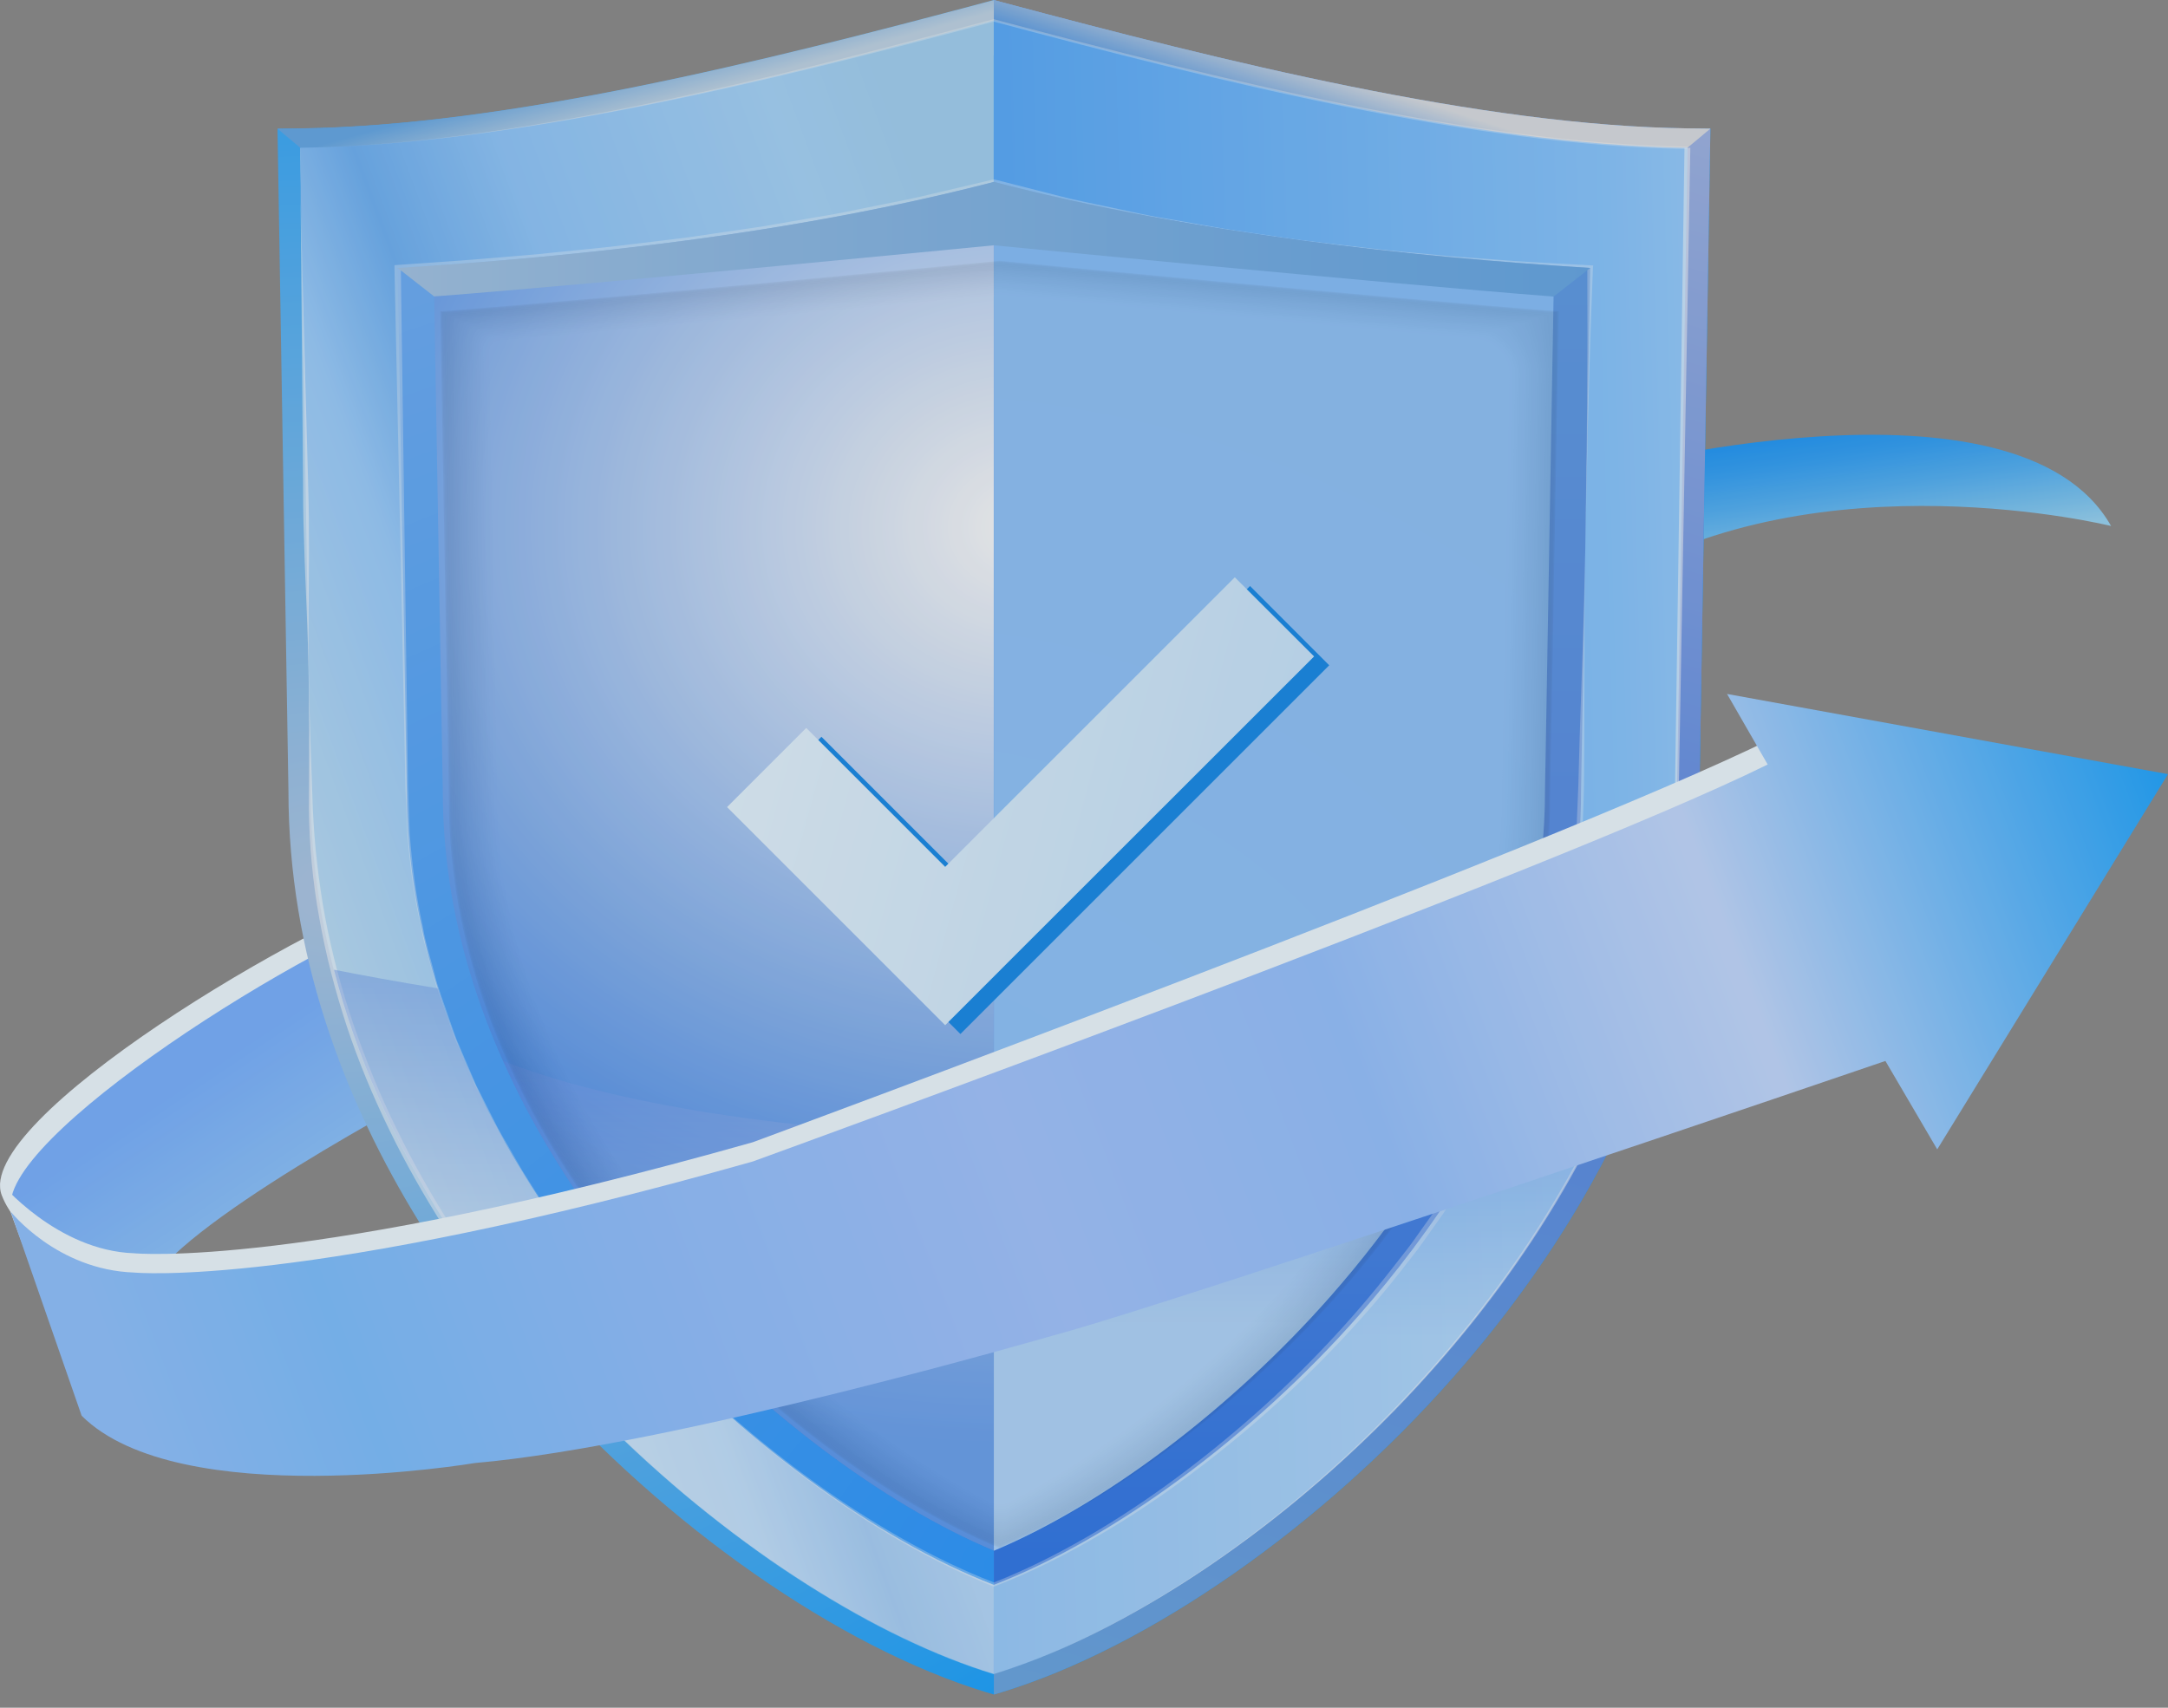 <svg width="132" height="104" viewBox="0 0 132 104" fill="none" xmlns="http://www.w3.org/2000/svg">
<rect x="0" y="0" width="132" height="104" fill="#808080" stroke="none"/>
<g opacity="0.8">
<path d="M97.406 28.695C97.406 28.695 122.826 21.932 128.535 32.033C128.535 32.033 110.838 27.648 98.017 35.49L97.406 28.695Z" fill="url(#paint0_linear_324_1086)"/>
<path d="M9.499 75.982C9.499 75.982 1.95 77.512 0.111 72.802C-1.665 68.243 18.641 56.049 26.427 53.599C26.427 53.599 27.981 63.09 28.615 63.938C28.607 63.938 14.066 71.256 9.499 75.982Z" fill="#EBF7FF"/>
<path d="M10.093 76.925C10.093 76.925 1.919 77.987 0.706 73.745C-0.508 69.503 18.855 57.229 26.633 54.779C26.633 54.779 28.338 64.056 28.98 64.912C28.988 64.912 14.668 72.207 10.093 76.925Z" fill="url(#paint1_linear_324_1086)"/>
<path d="M104.138 7.834L103.472 48.192C103.472 49.08 103.448 49.96 103.393 50.832C102.536 65.009 94.933 76.529 88.494 83.848C80.478 92.966 69.925 100.324 60.965 103.059L60.513 103.194L60.053 103.059C51.094 100.324 40.548 92.966 32.532 83.848C27.91 78.591 22.692 71.177 19.799 62.154C18.411 57.841 17.562 53.155 17.562 48.176L16.896 7.842L18.26 7.826C30.828 7.667 46.455 3.766 60.109 0.119L60.513 0.008L60.91 0.119C74.571 3.766 90.207 7.667 102.766 7.826L104.138 7.834Z" fill="url(#paint2_radial_324_1086)"/>
<path d="M60.513 0V3.362L22.621 11.085L18.276 8.991L16.889 7.834L18.252 7.818C30.82 7.659 46.447 3.758 60.101 0.111L60.513 0Z" fill="url(#paint3_linear_324_1086)"/>
<path d="M104.138 7.834L103.472 48.192C103.472 63.582 95.329 76.078 88.494 83.848C80.478 92.966 69.925 100.324 60.965 103.06L60.513 103.194V0L60.918 0.111C74.579 3.758 90.215 7.659 102.774 7.818L104.138 7.834Z" fill="url(#paint4_linear_324_1086)"/>
<path d="M104.138 7.834L102.75 8.991L100.76 11.854L60.513 3.362V0L60.918 0.111C74.579 3.758 90.215 7.659 102.774 7.818L104.138 7.834Z" fill="url(#paint5_linear_324_1086)"/>
<path d="M60.505 1.237V101.942C46.582 97.692 25.999 80.708 20.377 59.277C19.434 55.685 18.91 51.974 18.91 48.176L18.268 9C25.301 8.912 33.278 7.668 41.087 6.01C45.052 5.17 48.977 4.234 52.719 3.283C55.439 2.585 58.047 1.895 60.505 1.237Z" fill="url(#paint6_linear_324_1086)"/>
<path d="M102.75 9L102.108 48.176C102.108 51.673 101.664 55.098 100.863 58.42C95.575 80.257 74.627 97.644 60.505 101.942V1.237C73.065 4.591 89.565 8.833 102.75 9Z" fill="url(#paint7_linear_324_1086)"/>
<path d="M60.513 11.085V96.518C53.306 93.743 44.79 87.487 38.281 80.09C34.078 75.308 29.329 68.569 26.728 60.434C25.515 56.636 24.77 52.529 24.77 48.176L24.215 16.325C35.062 15.636 48.105 14.288 60.513 11.085Z" fill="url(#paint8_radial_324_1086)"/>
<path d="M96.82 16.317L96.264 48.168C96.264 52.354 95.575 56.319 94.441 59.99C91.872 68.323 87.027 75.221 82.754 80.082C76.244 87.479 67.736 93.727 60.513 96.51V11.085C72.922 14.288 85.957 15.636 96.82 16.317Z" fill="url(#paint9_linear_324_1086)"/>
<path opacity="0.3" d="M96.986 16.325C96.923 18.236 96.835 20.155 96.788 22.066C96.74 23.977 96.669 25.895 96.637 27.806L96.518 33.547C96.495 35.458 96.463 37.377 96.471 39.287L96.463 45.036L96.439 47.906C96.423 48.865 96.376 49.825 96.344 50.776C96.344 51.252 96.257 51.736 96.217 52.211L96.058 53.647C96.019 54.13 95.908 54.598 95.829 55.074L95.567 56.501C95.496 56.977 95.353 57.444 95.234 57.912L94.869 59.324L94.782 59.672L94.663 60.021L94.433 60.711L93.973 62.091L93.743 62.781L93.466 63.462L92.895 64.818C92.538 65.73 92.078 66.61 91.642 67.49C91.42 67.927 91.214 68.378 90.968 68.814L90.231 70.107C89.985 70.535 89.747 70.971 89.485 71.399L88.677 72.66C88.407 73.08 88.145 73.501 87.86 73.921L86.988 75.15C86.695 75.554 86.417 75.974 86.1 76.371L85.164 77.568C83.911 79.154 82.564 80.692 81.136 82.167C78.298 85.132 75.142 87.868 71.741 90.341C70.036 91.578 68.26 92.744 66.397 93.798C64.541 94.861 62.599 95.82 60.561 96.605L60.513 96.621L60.466 96.605C58.436 95.804 56.509 94.829 54.662 93.759C52.814 92.688 51.054 91.507 49.365 90.262C47.676 89.017 46.067 87.693 44.505 86.329C42.943 84.966 41.468 83.531 40.065 82.048C38.653 80.565 37.329 79.027 36.084 77.441L35.157 76.252C34.847 75.855 34.57 75.435 34.277 75.031L33.397 73.81L32.58 72.557C32.31 72.137 32.033 71.724 31.771 71.304L31.026 70.02C30.78 69.592 30.518 69.163 30.28 68.735L29.607 67.419L28.933 66.103L28.346 64.755L27.759 63.407C27.569 62.955 27.426 62.495 27.26 62.035C26.942 61.116 26.578 60.212 26.348 59.268C26.102 58.333 25.793 57.413 25.634 56.461C25.206 54.582 24.952 52.671 24.802 50.761C24.762 49.801 24.714 48.842 24.683 47.89L24.627 45.02L24.508 39.279L24.017 16.309V16.151L24.199 16.135L26.498 15.976C27.26 15.921 28.029 15.873 28.79 15.81L31.081 15.62C31.843 15.556 32.612 15.501 33.373 15.414L35.656 15.184C36.417 15.104 37.179 15.033 37.94 14.938L40.223 14.66C40.984 14.565 41.746 14.486 42.499 14.367L44.767 14.034C45.52 13.915 46.281 13.828 47.034 13.685L49.294 13.296C50.047 13.162 50.8 13.051 51.546 12.892L53.79 12.44C54.535 12.29 55.288 12.147 56.026 11.98L60.466 10.934L60.521 10.926L60.569 10.934L64.985 12.06C65.723 12.234 66.476 12.385 67.221 12.543L69.457 13.019C70.202 13.185 70.964 13.296 71.709 13.431L73.969 13.828C74.722 13.97 75.483 14.066 76.236 14.184L78.512 14.518C79.265 14.636 80.034 14.716 80.795 14.811L83.079 15.081C83.84 15.176 84.601 15.247 85.362 15.326L87.654 15.54C88.415 15.62 89.184 15.667 89.945 15.723L92.237 15.897C93.006 15.953 93.767 15.984 94.536 16.032L97.002 16.167L96.986 16.325ZM96.645 16.452L94.512 16.27C93.743 16.206 92.982 16.151 92.221 16.072L89.929 15.857C89.168 15.786 88.399 15.723 87.638 15.636L85.355 15.382C84.593 15.303 83.824 15.231 83.071 15.128L80.787 14.843C80.026 14.748 79.265 14.66 78.512 14.541L76.236 14.208C75.475 14.097 74.714 14.002 73.969 13.867L71.709 13.487C70.956 13.352 70.195 13.241 69.449 13.098L67.197 12.662C66.452 12.512 65.691 12.377 64.945 12.218L60.474 11.227H60.569L56.121 12.297C55.375 12.464 54.622 12.607 53.877 12.765L51.633 13.225C50.888 13.384 50.127 13.495 49.373 13.63L47.114 14.018C46.36 14.161 45.599 14.248 44.838 14.367L42.562 14.7C41.809 14.819 41.04 14.898 40.279 14.993L37.995 15.271C37.234 15.374 36.473 15.437 35.704 15.517L33.412 15.746C32.651 15.834 31.882 15.881 31.121 15.953L28.822 16.143C28.052 16.206 27.291 16.254 26.522 16.309L24.223 16.468L24.405 16.294L24.722 39.272L24.802 45.012L24.841 47.882C24.865 48.842 24.913 49.793 24.944 50.752C25.087 52.663 25.325 54.566 25.745 56.445C25.896 57.397 26.205 58.317 26.443 59.252C26.665 60.188 27.03 61.092 27.339 62.011C27.505 62.471 27.648 62.931 27.83 63.383L28.409 64.731L28.988 66.079L29.654 67.395L30.32 68.711C30.558 69.147 30.812 69.568 31.058 69.996L31.795 71.28C32.056 71.701 32.334 72.121 32.596 72.541L33.404 73.794L34.277 75.015C34.57 75.419 34.855 75.832 35.165 76.228L36.1 77.417C37.353 79.003 38.685 80.533 40.104 82.008C42.927 84.966 46.059 87.701 49.453 90.167C51.149 91.396 52.925 92.554 54.773 93.608C56.62 94.663 58.547 95.614 60.569 96.391H60.466C62.48 95.598 64.398 94.631 66.23 93.568C68.07 92.498 69.822 91.332 71.511 90.088C74.873 87.598 77.981 84.855 80.772 81.889C82.175 80.406 83.491 78.876 84.728 77.29L85.656 76.101C85.973 75.705 86.243 75.292 86.536 74.888L87.408 73.667C87.694 73.255 87.947 72.834 88.225 72.422L89.033 71.169C89.287 70.749 89.525 70.313 89.771 69.893L90.508 68.608C90.746 68.18 90.952 67.736 91.174 67.3C91.61 66.42 92.07 65.556 92.419 64.652L92.982 63.312L93.267 62.638L93.505 61.948L93.981 60.569L94.219 59.879L94.33 59.538L94.425 59.189L94.798 57.793C94.917 57.326 95.067 56.866 95.139 56.398L95.416 54.987C95.503 54.519 95.614 54.051 95.662 53.575L95.836 52.156C95.884 51.68 95.979 51.212 95.979 50.729L96.098 47.858L96.177 44.988L96.368 39.248C96.439 37.337 96.471 35.418 96.518 33.507L96.598 27.767C96.629 25.856 96.629 23.937 96.645 22.026C96.661 20.195 96.645 18.323 96.645 16.452Z" fill="white"/>
<path d="M96.82 16.318L94.6 18.055H26.435L24.215 16.318C28.267 16.064 32.627 15.716 37.139 15.208C40.628 14.82 44.203 14.344 47.811 13.741C52.045 13.036 56.311 12.163 60.513 11.077C72.914 14.288 85.957 15.636 96.82 16.318Z" fill="url(#paint10_linear_324_1086)"/>
<path d="M60.505 14.938V94.433C53.758 91.61 46.003 85.751 40.017 78.948C36.782 75.269 33.206 70.393 30.621 64.605C29.131 61.274 27.965 57.643 27.378 53.758C27.109 51.95 26.958 50.087 26.958 48.168L26.435 18.054C36.917 17.245 60.505 14.938 60.505 14.938Z" fill="url(#paint11_radial_324_1086)"/>
<path d="M94.591 18.062L94.068 48.144C94.068 53.409 92.934 58.301 91.198 62.709C88.581 69.346 84.585 74.88 81.001 78.956C75.015 85.759 67.261 91.618 60.513 94.441V14.938C60.505 14.938 84.102 17.245 94.591 18.062Z" fill="url(#paint12_radial_324_1086)"/>
<path opacity="0.5" d="M102.917 8.999L102.433 35.807L102.195 49.214C102.132 51.45 101.902 53.686 101.49 55.898C101.085 58.111 100.506 60.291 99.785 62.44C99.055 64.588 98.191 66.698 97.176 68.759C96.177 70.82 95.028 72.834 93.775 74.793C92.522 76.751 91.15 78.654 89.683 80.494C88.209 82.333 86.639 84.117 84.974 85.83C83.301 87.542 81.549 89.184 79.693 90.754C77.846 92.324 75.903 93.806 73.873 95.202C71.844 96.589 69.719 97.882 67.499 99.039C65.278 100.189 62.947 101.204 60.505 101.949C58.063 101.196 55.74 100.181 53.52 99.031C51.3 97.874 49.183 96.581 47.153 95.186C45.131 93.79 43.189 92.3 41.349 90.73C39.502 89.168 37.757 87.511 36.068 85.814C34.403 84.101 32.786 82.349 31.279 80.525C29.765 78.71 28.377 76.807 27.109 74.856C25.856 72.89 24.706 70.876 23.707 68.814C22.7 66.753 21.82 64.636 21.107 62.479C20.401 60.323 19.83 58.126 19.442 55.914C19.037 53.702 18.831 51.458 18.807 49.222C18.815 46.986 18.839 44.75 18.807 42.514C18.799 40.279 18.712 38.05 18.617 35.815C18.569 34.697 18.522 33.578 18.498 32.461C18.458 31.343 18.451 30.225 18.451 29.107C18.435 26.871 18.276 8.999 18.276 8.999C18.228 11.235 18.696 26.871 18.752 29.107C18.784 30.225 18.815 31.343 18.807 32.461C18.823 33.578 18.807 34.697 18.799 35.815C18.776 38.05 18.768 40.286 18.831 42.514C18.871 44.75 18.974 46.978 19.045 49.214C19.101 50.324 19.172 51.442 19.307 52.552C19.434 53.662 19.592 54.764 19.798 55.867C20.211 58.063 20.79 60.235 21.519 62.376C22.256 64.509 23.105 66.618 24.112 68.672C25.103 70.725 26.237 72.731 27.481 74.69C28.71 76.648 30.05 78.559 31.47 80.422C32.897 82.278 34.427 84.093 36.084 85.806C37.733 87.534 39.502 89.168 41.341 90.738C43.189 92.308 45.123 93.79 47.145 95.194C49.175 96.581 51.292 97.882 53.512 99.039C55.732 100.189 58.055 101.204 60.497 101.957C62.939 101.204 65.263 100.181 67.475 99.031C69.695 97.874 71.804 96.573 73.834 95.186C75.856 93.79 77.79 92.3 79.63 90.73C81.477 89.16 83.229 87.511 84.886 85.798C86.544 84.085 88.114 82.302 89.58 80.462C91.039 78.615 92.403 76.72 93.648 74.761C94.893 72.803 96.027 70.797 97.018 68.735C98.017 66.674 98.881 64.565 99.603 62.424C100.316 60.275 100.887 58.103 101.283 55.89C101.688 53.686 101.91 51.458 101.965 49.23L102.164 35.822L102.56 9.015L102.917 8.999Z" fill="white"/>
<path opacity="0.3" d="M91.19 62.701C88.573 69.338 84.577 74.872 80.993 78.947C75.007 85.75 67.253 91.61 60.505 94.433C53.758 91.61 46.003 85.75 40.017 78.947C36.782 75.268 33.206 70.392 30.621 64.604C37.448 67.284 47.914 68.862 60.497 69.338H60.505C71.915 68.806 82.032 66.174 91.19 62.701Z" fill="url(#paint13_linear_324_1086)"/>
<g opacity="0.1">
<path d="M60.855 94.27C67.594 91.479 75.349 85.707 81.327 78.999C87.282 72.315 94.378 61.627 94.378 48.624L94.901 18.962C84.427 18.161 60.855 15.885 60.855 15.885C60.855 15.885 37.282 18.161 26.808 18.962L27.331 48.655C27.331 50.542 27.482 52.382 27.752 54.166C29.369 64.656 35.292 73.29 40.382 78.999C46.361 85.707 54.115 91.487 60.855 94.27Z" fill="black" fill-opacity="0.5"/>
<path opacity="0.98" d="M26.887 19.009C37.377 18.208 60.783 15.941 60.855 15.933C60.926 15.941 84.3 18.2 94.782 19.001C94.79 19.001 94.775 22.49 94.775 22.529L94.315 48.615C94.315 61.603 87.226 72.291 81.272 78.967C75.309 85.651 67.594 91.408 60.871 94.198C60.474 94.04 60.062 93.866 59.657 93.683C53.227 90.734 46.051 85.263 40.446 78.967C35.363 73.266 29.441 64.632 27.823 54.15C27.553 52.366 27.403 50.526 27.403 48.647L26.895 20.048C26.887 20.048 26.88 19.009 26.887 19.009Z" fill="#060606" fill-opacity="0.5"/>
<path opacity="0.96" d="M26.974 19.049C37.472 18.24 60.72 15.996 60.855 15.98C60.989 15.996 84.174 18.232 94.663 19.041C94.679 19.041 94.703 22.458 94.703 22.538L94.243 48.608C94.243 61.587 87.155 72.268 81.208 78.944C75.269 85.604 67.578 91.344 60.886 94.135C60.49 93.985 60.078 93.818 59.681 93.628C53.267 90.678 46.115 85.215 40.509 78.936C35.435 73.243 29.512 64.608 27.894 54.126C27.625 52.342 27.474 50.511 27.474 48.632L26.967 20.072C26.959 20.072 26.951 19.049 26.974 19.049Z" fill="#0B0B0B" fill-opacity="0.5"/>
<path opacity="0.94" d="M27.054 19.088C37.56 18.28 60.641 16.052 60.855 16.028C61.061 16.052 84.039 18.272 94.544 19.08C94.568 19.08 94.64 22.419 94.64 22.553L94.18 48.615C94.18 61.587 87.091 72.259 81.145 78.928C75.23 85.564 67.57 91.289 60.894 94.088C60.498 93.945 60.086 93.778 59.689 93.596C53.291 90.647 46.154 85.191 40.565 78.928C35.498 73.243 29.567 64.616 27.958 54.134C27.688 52.35 27.538 50.519 27.538 48.639L27.03 20.119C27.03 20.095 27.03 19.088 27.054 19.088Z" fill="#111111" fill-opacity="0.5"/>
<path opacity="0.92" d="M27.141 19.128C37.655 18.319 60.577 16.099 60.855 16.075C61.132 16.099 83.912 18.303 94.425 19.112C94.457 19.112 94.568 22.379 94.568 22.553L94.108 48.599C94.108 61.563 87.028 72.228 81.081 78.888C75.19 85.5 67.555 91.209 60.902 94.008C60.506 93.873 60.093 93.715 59.697 93.525C53.314 90.575 46.194 85.128 40.62 78.888C35.562 73.211 29.631 64.584 28.021 54.11C27.752 52.326 27.601 50.494 27.601 48.623L27.093 20.143C27.093 20.119 27.101 19.128 27.141 19.128Z" fill="#171717" fill-opacity="0.5"/>
<path opacity="0.9" d="M27.22 19.168C37.742 18.351 60.506 16.155 60.855 16.123C61.203 16.155 83.785 18.335 94.307 19.152C94.346 19.152 94.505 22.347 94.505 22.561L94.045 48.6C94.045 61.547 86.964 72.212 81.026 78.872C75.15 85.461 67.555 91.146 60.926 93.953C60.538 93.826 60.117 93.668 59.721 93.485C53.354 90.536 46.25 85.104 40.691 78.872C35.641 73.203 29.71 64.584 28.093 54.11C27.823 52.326 27.672 50.503 27.672 48.631L27.165 20.183C27.165 20.143 27.181 19.176 27.22 19.168Z" fill="#1C1C1C" fill-opacity="0.5"/>
<path opacity="0.88" d="M27.308 19.208C37.845 18.392 60.442 16.211 60.855 16.171C61.267 16.211 83.65 18.376 94.188 19.192C94.235 19.2 94.433 22.316 94.433 22.57L93.974 48.593C93.974 61.532 86.901 72.181 80.962 78.841C75.111 85.406 67.547 91.076 60.934 93.89C60.545 93.771 60.125 93.613 59.729 93.43C53.378 90.481 46.297 85.058 40.747 78.841C35.704 73.18 29.773 64.561 28.156 54.095C27.886 52.319 27.736 50.488 27.736 48.616L27.236 20.207C27.228 20.168 27.252 19.216 27.308 19.208Z" fill="#222222" fill-opacity="0.5"/>
<path opacity="0.86" d="M27.387 19.247C37.932 18.422 60.363 16.258 60.855 16.21C61.338 16.258 83.523 18.398 94.069 19.223C94.124 19.231 94.37 22.268 94.37 22.569L93.91 48.576C93.91 61.508 86.838 72.148 80.907 78.808C75.079 85.35 67.539 91.003 60.95 93.818C60.561 93.707 60.141 93.556 59.745 93.374C53.401 90.424 46.345 85.009 40.81 78.808C35.776 73.163 29.837 64.537 28.227 54.078C27.958 52.302 27.807 50.471 27.807 48.607L27.308 20.238C27.3 20.19 27.331 19.255 27.387 19.247Z" fill="#282828" fill-opacity="0.5"/>
<path opacity="0.84" d="M27.474 19.287C38.027 18.462 60.3 16.313 60.855 16.258C61.41 16.313 83.396 18.438 93.95 19.263C94.013 19.271 94.299 22.236 94.299 22.577L93.839 48.576C93.839 61.492 86.774 72.133 80.843 78.785C75.031 85.302 67.531 90.94 60.966 93.763C60.577 93.659 60.157 93.509 59.76 93.326C53.433 90.377 46.392 84.969 40.874 78.785C35.847 73.147 29.908 64.529 28.299 54.071C28.029 52.295 27.878 50.463 27.878 48.608L27.379 20.278C27.371 20.214 27.403 19.295 27.474 19.287Z" fill="#2D2D2D" fill-opacity="0.5"/>
<path opacity="0.82" d="M27.553 19.334C38.115 18.509 60.228 16.376 60.847 16.313C61.473 16.376 83.262 18.478 93.823 19.302C93.894 19.31 94.227 22.204 94.227 22.585L93.767 48.568C93.767 61.476 86.703 72.109 80.78 78.753C74.992 85.247 67.515 90.868 60.974 93.691C60.585 93.588 60.157 93.453 59.768 93.271C53.457 90.321 46.432 84.93 40.929 78.753C35.91 73.123 29.972 64.505 28.362 54.054C28.093 52.278 27.942 50.455 27.942 48.599L27.442 20.301C27.434 20.238 27.482 19.334 27.553 19.334Z" fill="#333333" fill-opacity="0.5"/>
<path opacity="0.8" d="M27.641 19.373C38.21 18.541 60.157 16.424 60.855 16.36C61.544 16.424 83.135 18.517 93.712 19.342C93.799 19.349 94.164 22.164 94.164 22.593L93.704 48.559C93.704 61.46 86.647 72.085 80.725 78.729C74.96 85.199 67.515 90.805 60.989 93.627C60.609 93.532 60.173 93.397 59.784 93.215C53.489 90.265 46.48 84.882 40.993 78.721C35.982 73.099 30.043 64.489 28.433 54.038C28.164 52.262 28.013 50.439 28.013 48.583L27.514 20.325C27.506 20.261 27.553 19.381 27.641 19.373Z" fill="#393939" fill-opacity="0.5"/>
<path opacity="0.78" d="M27.728 19.414C38.313 18.581 60.093 16.48 60.855 16.409C61.616 16.48 83.008 18.549 93.585 19.382C93.68 19.39 94.093 22.133 94.093 22.601L93.633 48.56C93.633 61.445 86.576 72.069 80.661 78.706C74.913 85.152 67.507 90.742 60.997 93.573C60.617 93.485 60.181 93.358 59.792 93.176C53.513 90.227 46.527 84.851 41.048 78.714C36.045 73.1 30.107 64.489 28.497 54.047C28.227 52.271 28.077 50.447 28.077 48.6L27.577 20.381C27.569 20.286 27.633 19.422 27.728 19.414Z" fill="#3E3E3E"/>
<path opacity="0.76" d="M27.807 19.453C38.4 18.62 60.022 16.535 60.855 16.456C61.687 16.535 82.881 18.588 93.466 19.421C93.569 19.429 94.021 22.101 94.021 22.608L93.561 48.552C93.561 61.428 86.513 72.037 80.59 78.681C74.865 85.104 67.483 90.67 61.005 93.508C60.625 93.429 60.189 93.302 59.8 93.12C53.536 90.17 46.567 84.81 41.096 78.681C36.101 73.076 30.154 64.473 28.544 54.031C28.275 52.255 28.124 50.439 28.124 48.591L27.625 20.412C27.641 20.309 27.704 19.461 27.807 19.453Z" fill="#444444"/>
<path opacity="0.74" d="M27.894 19.492C38.495 18.652 59.959 16.582 60.855 16.495C61.758 16.582 82.746 18.612 93.347 19.445C93.458 19.453 93.958 22.053 93.958 22.6L93.498 48.536C93.498 61.404 86.449 72.005 80.534 78.642C74.833 85.04 67.483 90.591 61.021 93.429C60.641 93.358 60.204 93.231 59.824 93.056C53.576 90.107 46.622 84.755 41.167 78.642C36.18 73.044 30.233 64.441 28.624 54.007C28.354 52.23 28.203 50.415 28.203 48.567L27.704 20.42C27.712 20.333 27.783 19.5 27.894 19.492Z" fill="#4A4A4A"/>
<path opacity="0.72" d="M27.974 19.533C38.583 18.692 59.879 16.639 60.855 16.544C61.822 16.639 82.619 18.645 93.228 19.485C93.347 19.493 93.886 22.014 93.886 22.609L93.427 48.529C93.427 61.381 86.386 71.982 80.471 78.611C74.786 84.986 67.467 90.52 61.029 93.366C60.657 93.303 60.212 93.184 59.832 93.002C53.6 90.052 46.662 84.708 41.223 78.611C36.243 73.021 30.297 64.418 28.687 53.992C28.418 52.215 28.267 50.4 28.267 48.56L27.767 20.452C27.775 20.357 27.855 19.541 27.974 19.533Z" fill="#4F4F4F"/>
<path opacity="0.7" d="M28.061 19.572C38.678 18.731 59.816 16.693 60.855 16.59C61.893 16.693 82.493 18.683 93.109 19.524C93.236 19.532 93.823 21.982 93.823 22.616L93.363 48.52C93.363 61.365 86.322 71.958 80.415 78.586C74.754 84.937 67.467 90.456 61.053 93.302C60.68 93.247 60.236 93.128 59.856 92.953C53.639 90.004 46.718 84.668 41.294 78.586C36.323 73.004 30.376 64.409 28.767 53.975C28.497 52.199 28.346 50.383 28.346 48.552L27.847 20.483C27.847 20.38 27.934 19.579 28.061 19.572Z" fill="#555555"/>
<path opacity="0.68" d="M28.14 19.612C38.773 18.764 59.745 16.742 60.855 16.639C61.965 16.742 82.358 18.716 92.99 19.564C93.125 19.572 93.751 21.951 93.751 22.633L93.292 48.529C93.292 61.365 86.259 71.951 80.352 78.571C74.714 84.898 67.451 90.401 61.061 93.248C60.688 93.2 60.236 93.089 59.864 92.906C53.655 89.949 46.765 84.637 41.35 78.563C36.378 72.989 30.431 64.394 28.83 53.968C28.56 52.2 28.41 50.384 28.41 48.552L27.91 20.524C27.918 20.405 28.005 19.628 28.14 19.612Z" fill="#5B5B5B"/>
<path opacity="0.66" d="M28.227 19.651C38.868 18.803 59.673 16.797 60.855 16.686C62.028 16.797 82.231 18.756 92.872 19.604C93.014 19.62 93.688 21.911 93.688 22.641L93.228 48.52C93.228 61.342 86.195 71.927 80.296 78.539C74.675 84.843 67.452 90.329 61.077 93.184C60.704 93.144 60.252 93.033 59.88 92.859C53.687 89.901 46.813 84.597 41.413 78.547C36.45 72.981 30.503 64.394 28.901 53.968C28.632 52.2 28.489 50.384 28.489 48.552L27.99 20.555C27.982 20.428 28.085 19.667 28.227 19.651Z" fill="#606060"/>
<path opacity="0.64" d="M28.307 19.691C38.955 18.843 59.602 16.853 60.847 16.734C62.092 16.853 82.096 18.788 92.745 19.636C92.895 19.652 93.609 21.872 93.609 22.641L93.149 48.505C93.149 61.318 86.124 71.895 80.225 78.508C74.627 84.779 67.436 90.258 61.077 93.113C60.704 93.081 60.252 92.978 59.88 92.796C53.703 89.838 46.844 84.542 41.461 78.508C36.505 72.95 30.558 64.363 28.949 53.944C28.679 52.176 28.537 50.36 28.537 48.537L28.045 20.579C28.053 20.453 28.156 19.707 28.307 19.691Z" fill="#666666"/>
<path opacity="0.62" d="M28.394 19.739C39.05 18.882 59.538 16.908 60.855 16.781C62.171 16.908 81.977 18.827 92.634 19.675C92.792 19.691 93.553 21.84 93.553 22.649L93.094 48.505C93.094 61.31 86.069 71.871 80.177 78.484C74.603 84.732 67.436 90.195 61.108 93.057C60.744 93.033 60.284 92.93 59.911 92.756C53.75 89.798 46.908 84.51 41.54 78.492C36.592 72.949 30.646 64.362 29.036 53.944C28.767 52.176 28.624 50.368 28.624 48.544L28.132 20.627C28.116 20.476 28.235 19.747 28.394 19.739Z" fill="#6C6C6C"/>
<path opacity="0.6" d="M28.481 19.778C39.145 18.922 59.475 16.963 60.855 16.829C62.242 16.963 81.842 18.858 92.515 19.715C92.681 19.731 93.482 21.808 93.482 22.656L93.022 48.497C93.022 61.286 86.005 71.847 80.114 78.46C74.564 84.684 67.428 90.123 61.116 92.993C60.752 92.978 60.292 92.874 59.919 92.7C53.774 89.743 46.947 84.47 41.595 78.46C36.656 72.925 30.701 64.338 29.099 53.928C28.83 52.16 28.687 50.352 28.687 48.528L28.196 20.65C28.188 20.5 28.307 19.786 28.481 19.778Z" fill="#717171"/>
<path opacity="0.58" d="M28.56 19.818C39.241 18.961 59.396 17.019 60.855 16.876C62.306 17.019 81.716 18.89 92.396 19.754C92.57 19.77 93.419 21.768 93.419 22.664L92.959 48.496C92.959 61.278 85.942 71.831 80.058 78.436C74.524 84.636 67.42 90.059 61.132 92.93C60.767 92.922 60.308 92.827 59.935 92.652C53.806 89.695 47.003 84.43 41.659 78.436C36.727 72.909 30.773 64.33 29.171 53.92C28.901 52.151 28.759 50.344 28.759 48.528L28.259 20.674C28.259 20.531 28.386 19.834 28.56 19.818Z" fill="#777777"/>
<path opacity="0.56" d="M28.648 19.858C39.336 18.993 59.332 17.067 60.855 16.924C62.377 17.067 81.589 18.93 92.269 19.786C92.451 19.802 93.347 21.729 93.347 22.664L92.887 48.481C92.887 61.254 85.878 71.8 79.987 78.396C74.476 84.573 67.404 89.981 61.14 92.859C60.775 92.859 60.316 92.763 59.943 92.589C53.83 89.632 47.042 84.375 41.706 78.396C36.783 72.878 30.828 64.299 29.226 53.896C28.957 52.128 28.814 50.32 28.814 48.513L28.323 20.706C28.323 20.555 28.457 19.873 28.648 19.858Z" fill="#7D7D7D"/>
<path opacity="0.54" d="M28.727 19.897C39.423 19.033 59.261 17.122 60.855 16.971C62.448 17.122 81.454 18.961 92.15 19.826C92.34 19.841 93.276 21.697 93.276 22.672L92.816 48.473C92.816 61.23 85.807 71.776 79.924 78.372C74.437 84.525 67.396 89.917 61.148 92.795C60.783 92.795 60.316 92.716 59.959 92.533C53.861 89.576 47.09 84.335 41.77 78.372C36.854 72.862 30.899 64.283 29.298 53.888C29.028 52.12 28.885 50.32 28.885 48.504L28.394 20.737C28.394 20.579 28.537 19.913 28.727 19.897Z" fill="#828282"/>
<path opacity="0.52" d="M28.814 19.936C39.518 19.072 59.19 17.177 60.855 17.019C62.52 17.177 81.327 19.001 92.031 19.865C92.229 19.881 93.212 21.665 93.212 22.68L92.752 48.472C92.752 61.222 85.751 71.76 79.868 78.348C74.397 84.477 67.388 89.853 61.164 92.731C60.807 92.739 60.331 92.66 59.974 92.486C53.885 89.528 47.138 84.295 41.833 78.348C36.925 72.846 30.971 64.275 29.369 53.88C29.099 52.112 28.957 50.312 28.957 48.504L28.465 20.777C28.457 20.602 28.608 19.952 28.814 19.936Z" fill="#888888"/>
<path opacity="0.5" d="M28.893 19.976C39.605 19.104 59.118 17.233 60.855 17.066C62.583 17.233 81.2 19.033 91.912 19.905C92.118 19.921 93.141 21.625 93.141 22.688L92.681 48.465C92.681 61.206 85.68 71.728 79.805 78.317C74.358 84.422 67.38 89.782 61.172 92.668C60.815 92.684 60.339 92.605 59.983 92.43C53.909 89.473 47.185 84.248 41.889 78.317C36.989 72.822 31.026 64.251 29.425 53.864C29.155 52.096 29.012 50.296 29.012 48.496L28.521 20.801C28.529 20.627 28.687 19.992 28.893 19.976Z" fill="#8E8E8E"/>
<path opacity="0.48" d="M28.981 20.016C39.708 19.144 59.055 17.28 60.855 17.106C62.654 17.28 81.065 19.064 91.793 19.937C92.007 19.952 93.078 21.586 93.078 22.688L92.618 48.457C92.618 61.183 85.624 71.704 79.749 78.293C74.326 84.374 67.372 89.719 61.196 92.605C60.839 92.629 60.363 92.557 60.006 92.383C53.949 89.425 47.241 84.208 41.96 78.293C37.068 72.806 31.105 64.243 29.504 53.856C29.234 52.088 29.092 50.296 29.092 48.496L28.6 20.84C28.6 20.65 28.759 20.032 28.981 20.016Z" fill="#939393"/>
<path opacity="0.46" d="M29.06 20.055C39.796 19.183 58.975 17.336 60.847 17.153C62.718 17.336 80.931 19.096 91.666 19.968C91.888 19.984 92.998 21.546 92.998 22.688L92.538 48.441C92.538 61.159 85.545 71.672 79.678 78.253C74.27 84.311 67.356 89.631 61.196 92.525C60.839 92.557 60.363 92.486 60.006 92.311C53.965 89.354 47.273 84.152 42.008 78.245C37.123 72.766 31.161 64.203 29.559 53.824C29.29 52.064 29.147 50.264 29.147 48.464L28.655 20.848C28.663 20.674 28.838 20.079 29.06 20.055Z" fill="#999999"/>
<path opacity="0.44" d="M29.147 20.095C39.891 19.215 58.912 17.392 60.855 17.201C62.797 17.392 80.812 19.128 91.555 20.008C91.785 20.024 92.943 21.507 92.943 22.704L92.491 48.441C92.491 61.151 85.498 71.657 79.638 78.238C74.254 84.272 67.372 89.576 61.227 92.478C60.878 92.518 60.395 92.454 60.038 92.28C54.012 89.322 47.336 84.129 42.087 78.238C37.211 72.767 31.248 64.212 29.647 53.825C29.377 52.064 29.234 50.265 29.234 48.473L28.743 20.896C28.735 20.698 28.909 20.119 29.147 20.095Z" fill="#9F9F9F"/>
<path opacity="0.42" d="M29.226 20.136C39.978 19.256 58.841 17.44 60.847 17.25C62.853 17.44 80.677 19.168 91.428 20.048C91.674 20.072 92.864 21.476 92.864 22.712L92.412 48.442C92.412 61.136 85.426 71.642 79.567 78.215C74.207 84.225 67.348 89.513 61.235 92.415C60.886 92.463 60.403 92.399 60.046 92.225C54.036 89.267 47.376 84.082 42.142 78.207C37.274 72.744 31.304 64.188 29.71 53.809C29.44 52.049 29.298 50.249 29.298 48.465L28.814 20.921C28.798 20.722 28.988 20.159 29.226 20.136Z" fill="#A4A4A4"/>
<path opacity="0.4" d="M29.314 20.183C40.081 19.303 58.777 17.503 60.855 17.305C62.932 17.503 80.55 19.208 91.317 20.096C91.571 20.119 92.808 21.451 92.808 22.728L92.356 48.441C92.356 61.128 85.371 71.625 79.519 78.191C74.175 84.177 67.356 89.45 61.259 92.352C60.91 92.407 60.419 92.352 60.07 92.177C54.075 89.22 47.439 84.042 42.214 78.191C37.353 72.735 31.383 64.188 29.789 53.809C29.52 52.049 29.377 50.257 29.377 48.465L28.893 20.96C28.869 20.746 29.06 20.199 29.314 20.183Z" fill="#AAAAAA"/>
<path opacity="0.38" d="M29.401 20.222C40.176 19.334 58.706 17.558 60.855 17.352C63.003 17.558 80.423 19.247 91.198 20.127C91.46 20.151 92.737 21.412 92.737 22.728L92.277 48.425C92.277 61.104 85.299 71.594 79.448 78.159C74.128 84.121 67.332 89.378 61.259 92.288C60.91 92.351 60.419 92.296 60.07 92.121C54.091 89.164 47.471 84.002 42.254 78.159C37.401 72.712 31.431 64.164 29.829 53.793C29.559 52.033 29.417 50.241 29.417 48.457L28.933 20.991C28.941 20.769 29.139 20.238 29.401 20.222Z" fill="#B0B0B0"/>
<path opacity="0.36" d="M29.48 20.262C40.263 19.374 58.635 17.606 60.855 17.392C63.075 17.606 80.296 19.271 91.079 20.159C91.349 20.183 92.673 21.364 92.673 22.728L92.221 48.418C92.221 61.08 85.244 71.562 79.392 78.127C74.096 84.066 67.332 89.307 61.275 92.217C60.926 92.288 60.434 92.233 60.086 92.066C54.115 89.109 47.518 83.955 42.317 78.127C37.472 72.696 31.502 64.141 29.9 53.778C29.631 52.017 29.488 50.226 29.488 48.45L29.004 21.023C29.004 20.794 29.21 20.286 29.48 20.262Z" fill="#B5B5B5"/>
<path opacity="0.34" d="M29.567 20.302C40.358 19.414 58.571 17.662 60.855 17.439C63.138 17.662 80.162 19.311 90.953 20.199C91.23 20.223 92.594 21.332 92.594 22.736L92.142 48.41C92.142 61.064 85.172 71.538 79.321 78.095C74.04 84.01 67.317 89.235 61.283 92.153C60.942 92.233 60.442 92.185 60.093 92.01C54.139 89.053 47.558 83.907 42.373 78.095C37.536 72.672 31.558 64.125 29.964 53.762C29.694 52.001 29.552 50.217 29.552 48.433L29.068 21.039C29.076 20.817 29.29 20.326 29.567 20.302Z" fill="#BBBBBB"/>
<path opacity="0.32" d="M29.647 20.341C40.446 19.445 58.492 17.716 60.855 17.486C63.209 17.716 80.035 19.342 90.834 20.238C91.119 20.261 92.531 21.3 92.531 22.743L92.079 48.409C92.079 61.056 85.109 71.522 79.266 78.079C74.009 83.97 67.309 89.179 61.299 92.097C60.958 92.184 60.458 92.137 60.117 91.97C54.178 89.013 47.613 83.875 42.444 78.079C37.615 72.663 31.637 64.116 30.043 53.761C29.773 52.001 29.631 50.217 29.631 48.441L29.147 21.086C29.139 20.84 29.361 20.364 29.647 20.341Z" fill="#C1C1C1"/>
<path opacity="0.3" d="M29.734 20.38C40.549 19.484 58.428 17.764 60.855 17.534C63.281 17.764 79.908 19.373 90.715 20.277C91.008 20.301 92.459 21.26 92.459 22.751L92.007 48.401C92.007 61.032 85.046 71.498 79.202 78.047C73.969 83.914 67.301 89.1 61.307 92.025C60.966 92.121 60.466 92.081 60.125 91.907C54.202 88.949 47.661 83.827 42.499 78.039C37.679 72.631 31.7 64.092 30.107 53.737C29.837 51.977 29.694 50.193 29.694 48.425L29.21 21.11C29.21 20.864 29.44 20.404 29.734 20.38Z" fill="#C6C6C6"/>
<path opacity="0.28" d="M29.813 20.42C40.636 19.524 58.357 17.819 60.847 17.581C63.336 17.819 79.765 19.413 90.588 20.309C90.889 20.332 92.388 21.22 92.388 22.751L91.936 48.385C91.936 61.008 84.974 71.466 79.139 78.015C73.929 83.859 67.285 89.028 61.322 91.962C60.982 92.065 60.482 92.025 60.141 91.859C54.234 88.901 47.709 83.787 42.563 78.023C37.75 72.623 31.772 64.084 30.178 53.737C29.908 51.977 29.773 50.193 29.773 48.432L29.29 21.157C29.282 20.887 29.512 20.443 29.813 20.42Z" fill="#CCCCCC"/>
<path opacity="0.26" d="M29.9 20.46C40.731 19.556 58.294 17.875 60.855 17.629C63.416 17.875 79.646 19.445 90.477 20.349C90.786 20.373 92.324 21.189 92.324 22.759L91.872 48.386C91.872 61 84.919 71.451 79.083 77.992C73.89 83.812 67.285 88.966 61.338 91.899C61.005 92.002 60.49 91.978 60.157 91.804C54.266 88.847 47.756 83.74 42.626 77.992C37.821 72.6 31.843 64.069 30.249 53.722C29.98 51.969 29.845 50.185 29.845 48.417L29.361 21.174C29.345 20.912 29.591 20.484 29.9 20.46Z" fill="#D2D2D2"/>
<path opacity="0.24" d="M29.98 20.5C40.818 19.596 58.214 17.923 60.847 17.669C63.479 17.923 79.511 19.477 90.35 20.381C90.667 20.405 92.253 21.15 92.253 22.76L91.801 48.37C91.801 60.969 84.847 71.411 79.02 77.953C73.85 83.749 67.269 88.887 61.346 91.82C61.013 91.931 60.498 91.907 60.165 91.741C54.289 88.784 47.796 83.693 42.682 77.953C37.885 72.569 31.898 64.037 30.305 53.698C30.035 51.946 29.9 50.162 29.9 48.402L29.417 21.198C29.417 20.936 29.662 20.532 29.98 20.5Z" fill="#D7D7D7"/>
<path opacity="0.22" d="M30.067 20.538C40.914 19.635 58.151 17.977 60.855 17.716C63.558 17.977 79.392 19.508 90.239 20.42C90.564 20.443 92.19 21.109 92.19 22.767L91.738 48.361C91.738 60.952 84.792 71.386 78.964 77.928C73.818 83.7 67.269 88.822 61.362 91.764C61.029 91.882 60.514 91.859 60.181 91.692C54.321 88.735 47.851 83.652 42.745 77.928C37.956 72.552 31.97 64.02 30.376 53.689C30.107 51.937 29.972 50.153 29.972 48.401L29.488 21.236C29.488 20.959 29.742 20.57 30.067 20.538Z" fill="#DDDDDD"/>
<path opacity="0.2" d="M30.154 20.579C41.017 19.667 58.087 18.034 60.855 17.764C63.622 18.034 79.258 19.548 90.12 20.452C90.453 20.484 92.126 21.07 92.126 22.767L91.674 48.354C91.674 60.937 84.728 71.363 78.909 77.897C73.779 83.645 67.269 88.751 61.386 91.693C61.053 91.82 60.538 91.804 60.205 91.638C54.353 88.68 47.907 83.606 42.816 77.897C38.035 72.529 32.049 64.005 30.455 53.674C30.186 51.922 30.051 50.146 30.051 48.386L29.567 21.261C29.551 20.983 29.813 20.611 30.154 20.579Z" fill="#E3E3E3"/>
<path opacity="0.18" d="M30.233 20.627C41.104 19.715 58.008 18.089 60.855 17.82C63.693 18.089 79.131 19.588 90.001 20.5C90.342 20.532 92.055 21.047 92.055 22.791L91.603 48.362C91.603 60.929 84.665 71.356 78.837 77.889C73.731 83.614 67.245 88.704 61.386 91.646C61.053 91.78 60.538 91.764 60.205 91.598C54.369 88.641 47.938 83.574 42.856 77.881C38.083 72.521 32.097 63.998 30.503 53.674C30.233 51.922 30.099 50.146 30.099 48.394L29.623 21.301C29.623 21.007 29.892 20.65 30.233 20.627Z" fill="#E8E8E8"/>
<path opacity="0.16" d="M30.321 20.666C41.199 19.754 57.945 18.145 60.855 17.867C63.765 18.145 79.004 19.627 89.882 20.539C90.231 20.571 91.992 21.007 91.992 22.799L91.54 48.362C91.54 60.921 84.602 71.34 78.782 77.865C73.7 83.566 67.245 88.632 61.402 91.59C61.077 91.733 60.553 91.725 60.22 91.558C54.401 88.601 47.986 83.55 42.92 77.873C38.154 72.521 32.16 64.005 30.574 53.674C30.305 51.922 30.17 50.146 30.17 48.401L29.694 21.348C29.686 21.031 29.964 20.69 30.321 20.666Z" fill="#EEEEEE"/>
<path opacity="0.14" d="M30.4 20.706C41.286 19.786 57.873 18.2 60.855 17.915C63.836 18.2 78.869 19.659 89.763 20.579C90.12 20.61 91.92 20.975 91.92 22.807L91.468 48.353C91.468 60.905 84.538 71.316 78.719 77.833C73.652 83.51 67.23 88.561 61.418 91.518C61.093 91.669 60.569 91.661 60.236 91.495C54.432 88.529 48.034 83.494 42.983 77.833C38.218 72.489 32.231 63.973 30.646 53.65C30.376 51.898 30.241 50.122 30.241 48.377L29.765 21.364C29.758 21.054 30.043 20.737 30.4 20.706Z" fill="#F4F4F4"/>
<path opacity="0.12" d="M30.487 20.745C41.381 19.826 57.802 18.248 60.855 17.955C63.899 18.248 78.742 19.683 89.636 20.611C90.001 20.642 91.849 20.936 91.849 22.807L91.397 48.338C91.397 60.882 84.467 71.276 78.655 77.802C73.612 83.455 67.222 88.49 61.426 91.455C61.1 91.614 60.569 91.606 60.252 91.447C54.464 88.482 48.089 83.455 43.046 77.81C38.289 72.481 32.303 63.966 30.709 53.642C30.439 51.89 30.305 50.122 30.305 48.378L29.829 21.404C29.829 21.079 30.114 20.777 30.487 20.745Z" fill="#F9F9F9"/>
<path opacity="0.1" d="M60.268 91.385C54.496 88.419 48.137 83.4 43.11 77.771C38.361 72.451 32.374 63.935 30.78 53.62C30.511 51.867 30.376 50.099 30.376 48.363L29.9 21.42C29.892 21.103 30.194 20.81 30.566 20.778C41.477 19.851 57.731 18.296 60.855 17.995C63.971 18.296 78.615 19.716 89.518 20.635C89.89 20.667 91.785 20.889 91.785 22.8L91.333 48.323C91.333 60.851 84.411 71.246 78.6 77.763C73.581 83.392 67.222 88.412 61.441 91.377C61.116 91.551 60.585 91.551 60.268 91.385Z" fill="white"/>
</g>
<path opacity="0.4" d="M100.903 58.245C95.686 80.16 74.666 97.628 60.513 101.941C46.542 97.683 25.864 80.589 20.33 59.054C22.137 59.411 24.255 59.799 26.649 60.188C29.234 68.442 34.039 75.26 38.281 80.089C44.79 87.487 53.306 93.743 60.513 96.518C67.736 93.743 76.244 87.487 82.754 80.089C87.083 75.157 92.007 68.148 94.544 59.664C96.645 59.26 98.73 58.792 100.903 58.245Z" fill="url(#paint14_linear_324_1086)"/>
<path opacity="0.3" d="M102.742 9.071C89.993 8.912 74.254 4.987 60.505 1.316C46.757 4.987 31.034 8.841 18.276 8.999C31.018 8.841 46.741 4.845 60.482 1.173L60.505 1.166L60.529 1.173C74.278 4.845 90.017 8.769 102.742 8.928V9.071Z" fill="white"/>
<path d="M58.475 53.329L50.015 44.869L45.195 49.689L53.655 58.15L58.475 62.97L63.296 58.15L80.93 40.516L76.109 35.687L58.475 53.329Z" fill="#007EE6"/>
<path d="M57.548 52.791L49.088 44.331L44.267 49.151L52.727 57.611L57.548 62.432L62.368 57.611L80.01 39.977L75.182 35.157L57.548 52.791Z" fill="url(#paint15_linear_324_1086)"/>
<path d="M0 71.986C0 71.986 3.457 76.165 8.167 76.323C8.167 76.323 18.387 77.33 45.837 69.56C45.837 69.56 94.37 51.649 107.872 44.988L108.586 43.125L130.295 48.596L116.769 67.863L114.786 63.447C114.786 63.447 72.113 78.028 64.018 80.192C64.018 80.192 40.937 86.892 28.909 87.931C28.909 87.931 10.918 90.976 4.963 85.053C4.963 85.053 0.412 73.453 0.42 73.128C0.428 72.803 0 71.986 0 71.986Z" fill="#EBF7FF"/>
<path d="M0.65 73.786C0.65 73.786 3.457 77.338 8.167 77.497C8.167 77.497 18.387 78.504 45.837 70.733C45.837 70.733 94.124 53.226 107.627 46.558L105.153 42.261L132 47.145L117.95 69.996L114.794 64.612C114.794 64.612 72.121 79.193 64.026 81.358C64.026 81.358 40.945 88.058 28.917 89.097C28.917 89.097 10.926 92.141 4.971 86.218L0.65 73.786Z" fill="url(#paint16_linear_324_1086)"/>
</g>
<defs>
<linearGradient id="paint0_linear_324_1086" x1="111.425" y1="21.121" x2="115.56" y2="49.583" gradientUnits="userSpaceOnUse">
<stop offset="0.125" stop-color="#0088F6"/>
<stop offset="0.167" stop-color="#088CF6"/>
<stop offset="0.232" stop-color="#1E97F5"/>
<stop offset="0.311" stop-color="#41A9F4"/>
<stop offset="0.402" stop-color="#72C2F3"/>
<stop offset="0.447" stop-color="#8DCFF2"/>
<stop offset="1" stop-color="#95D2F5"/>
</linearGradient>
<linearGradient id="paint1_linear_324_1086" x1="11.328" y1="60.903" x2="22.331" y2="77.364" gradientUnits="userSpaceOnUse">
<stop offset="0.212" stop-color="#6BA9FF"/>
<stop offset="0.937" stop-color="#8DC9FB"/>
</linearGradient>
<radialGradient id="paint2_radial_324_1086" cx="0" cy="0" r="1" gradientUnits="userSpaceOnUse" gradientTransform="translate(19.928 54.361) scale(72.085 62.126)">
<stop stop-color="#A6C2E3"/>
<stop offset="1" stop-color="#0098FF"/>
</radialGradient>
<linearGradient id="paint3_linear_324_1086" x1="38.594" y1="3.534" x2="39.441" y2="6.586" gradientUnits="userSpaceOnUse">
<stop stop-color="#559FE4"/>
<stop offset="1" stop-color="#B9D0E3"/>
</linearGradient>
<linearGradient id="paint4_linear_324_1086" x1="58.907" y1="105.124" x2="93.462" y2="-11.321" gradientUnits="userSpaceOnUse">
<stop stop-color="#5B9EDF"/>
<stop offset="0.453" stop-color="#487EE3"/>
<stop offset="1" stop-color="#ABBAE2"/>
</linearGradient>
<linearGradient id="paint5_linear_324_1086" x1="81.006" y1="7.958" x2="82.079" y2="4.667" gradientUnits="userSpaceOnUse">
<stop stop-color="#5197E3"/>
<stop offset="1" stop-color="#D6DAE0"/>
</linearGradient>
<linearGradient id="paint6_linear_324_1086" x1="17.814" y1="63.484" x2="68.54" y2="44.642" gradientUnits="userSpaceOnUse">
<stop stop-color="#C2E8FF"/>
<stop offset="0.048" stop-color="#B5DBF5"/>
<stop offset="0.296" stop-color="#90C8FD"/>
<stop offset="0.414" stop-color="#5FA9F3"/>
<stop offset="0.574" stop-color="#84C1FB"/>
<stop offset="0.873" stop-color="#9CCFF9"/>
<stop offset="1" stop-color="#99CCF1"/>
</linearGradient>
<linearGradient id="paint7_linear_324_1086" x1="146.799" y1="49.188" x2="39.58" y2="52.172" gradientUnits="userSpaceOnUse">
<stop stop-color="white"/>
<stop offset="0.446" stop-color="#7CC0FF"/>
<stop offset="1" stop-color="#2991F8"/>
</linearGradient>
<radialGradient id="paint8_radial_324_1086" cx="0" cy="0" r="1" gradientUnits="userSpaceOnUse" gradientTransform="translate(60.543 95.746) scale(101.39 87.383)">
<stop stop-color="#178EFF"/>
<stop offset="1" stop-color="#5FA6F6"/>
</radialGradient>
<linearGradient id="paint9_linear_324_1086" x1="78.662" y1="94.748" x2="78.662" y2="9.492" gradientUnits="userSpaceOnUse">
<stop stop-color="#1C6AE5"/>
<stop offset="0.511" stop-color="#4984E4"/>
<stop offset="1" stop-color="#4E94E4"/>
</linearGradient>
<linearGradient id="paint10_linear_324_1086" x1="22.34" y1="14.574" x2="123.078" y2="14.574" gradientUnits="userSpaceOnUse">
<stop stop-color="#9BBFE2"/>
<stop offset="0.177" stop-color="#87B5E2"/>
<stop offset="0.523" stop-color="#65A5E2"/>
<stop offset="0.81" stop-color="#519CE2"/>
<stop offset="1" stop-color="#4998E2"/>
</linearGradient>
<radialGradient id="paint11_radial_324_1086" cx="0" cy="0" r="1" gradientUnits="userSpaceOnUse" gradientTransform="translate(62.52 32.144) scale(64.653 55.721)">
<stop stop-color="white"/>
<stop offset="1" stop-color="#0060E5"/>
</radialGradient>
<radialGradient id="paint12_radial_324_1086" cx="0" cy="0" r="1" gradientUnits="userSpaceOnUse" gradientTransform="translate(54.201 73.632) scale(66.088 56.958)">
<stop stop-color="#79BAFF"/>
<stop offset="1" stop-color="#7BB9FB"/>
</radialGradient>
<linearGradient id="paint13_linear_324_1086" x1="60.908" y1="80.501" x2="60.908" y2="55.991" gradientUnits="userSpaceOnUse">
<stop stop-color="white"/>
<stop offset="1" stop-color="#0043E3"/>
</linearGradient>
<linearGradient id="paint14_linear_324_1086" x1="60.614" y1="81.488" x2="60.614" y2="51.982" gradientUnits="userSpaceOnUse">
<stop stop-color="white"/>
<stop offset="1" stop-color="#155BE2"/>
</linearGradient>
<linearGradient id="paint15_linear_324_1086" x1="45.798" y1="43.187" x2="84.263" y2="53.675" gradientUnits="userSpaceOnUse">
<stop stop-color="#E0F2FF"/>
<stop offset="1" stop-color="#BBDEFB"/>
</linearGradient>
<linearGradient id="paint16_linear_324_1086" x1="9.269" y1="90.991" x2="132.449" y2="43.959" gradientUnits="userSpaceOnUse">
<stop stop-color="#85BBFF"/>
<stop offset="0.106" stop-color="#71B9FF"/>
<stop offset="0.254" stop-color="#86B9FF"/>
<stop offset="0.426" stop-color="#98BEFF"/>
<stop offset="0.591" stop-color="#8BBCFF"/>
<stop offset="0.771" stop-color="#BCD5FF"/>
<stop offset="1" stop-color="#0099FF"/>
</linearGradient>
</defs>
</svg>
